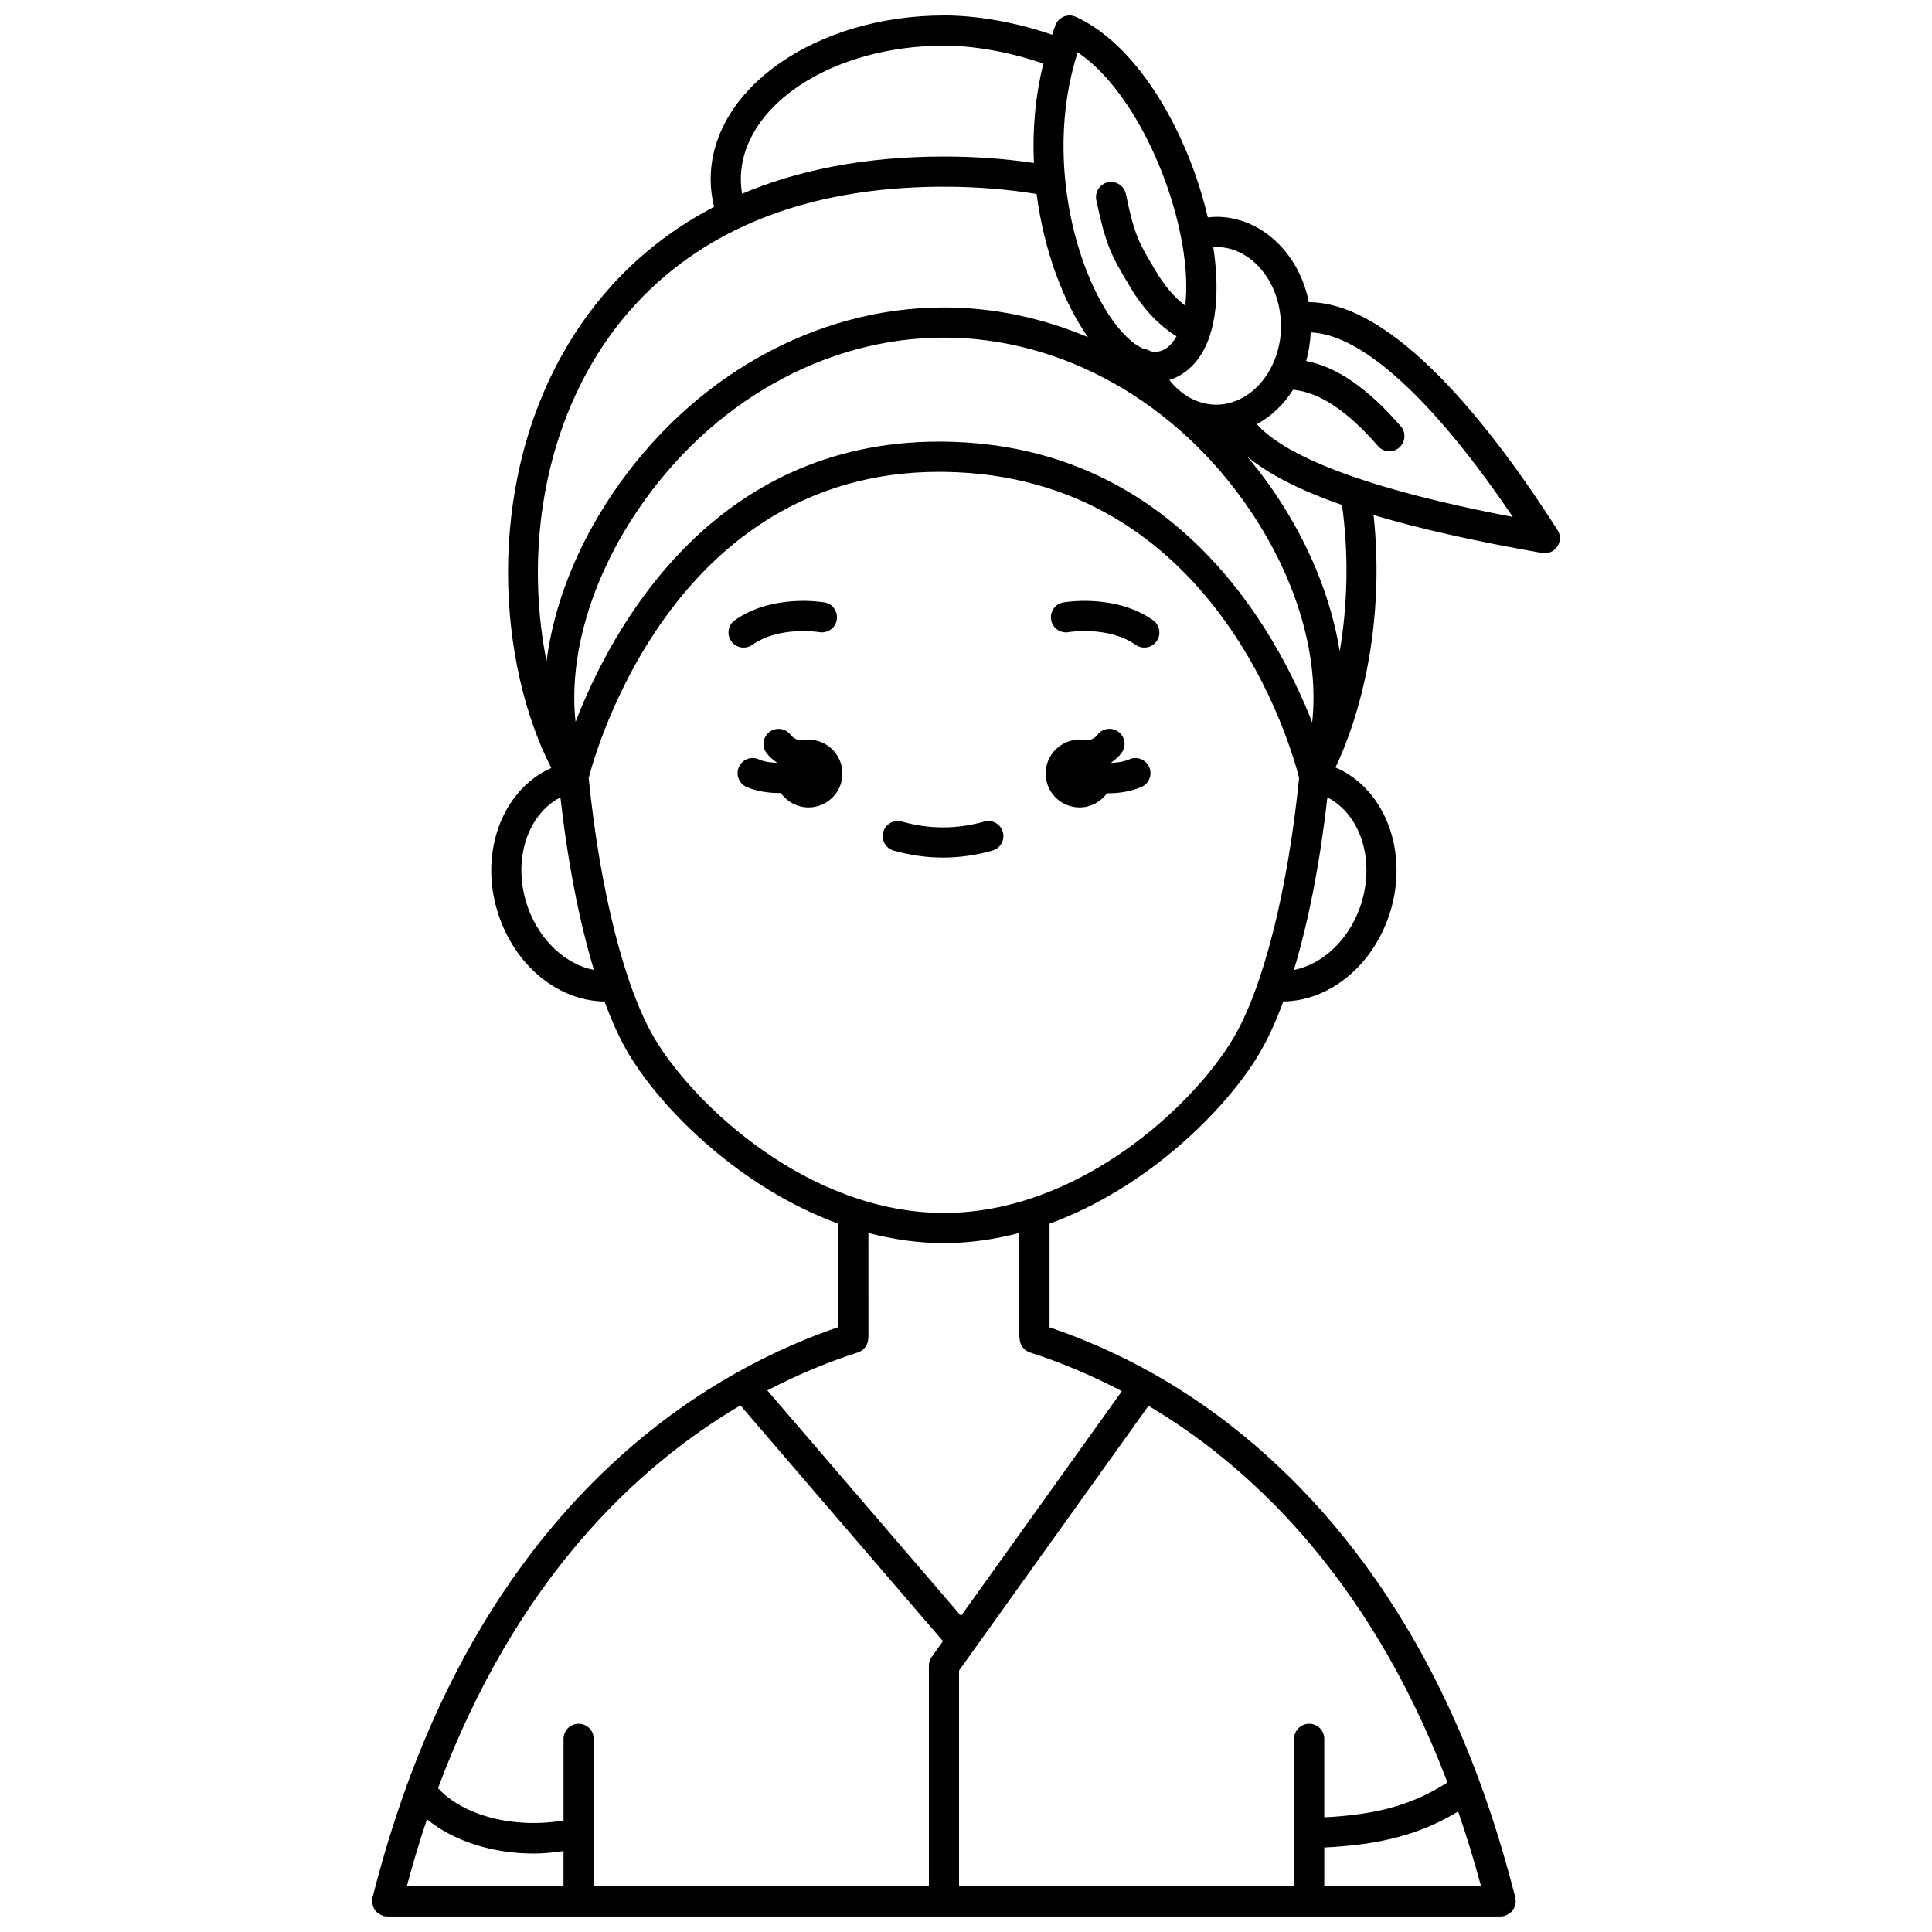 <?xml version="1.0" encoding="UTF-8"?>
<!-- Uploaded to: ICON Repo, www.iconrepo.com, Generator: ICON Repo Mixer Tools -->
<svg width="800px" height="800px" version="1.1" viewBox="144 144 512 512" xmlns="http://www.w3.org/2000/svg">
 <defs>
  <clipPath id="a">
   <path d="m242 148.09h316v503.81h-316z"/>
  </clipPath>
 </defs>
 <path d="m443.31 345.22c-1.469 0.629-3.133 0.895-4.738 0.969-0.016-0.043-0.027-0.094-0.039-0.137 0.98-0.684 1.891-1.469 2.66-2.465 1.348-1.75 1.016-4.258-0.734-5.606-1.75-1.352-4.258-1.016-5.606 0.734-0.762 0.988-1.766 1.375-2.828 1.523-0.625-0.137-1.273-0.223-1.938-0.223-4.961 0-8.98 4.023-8.98 8.98 0 4.961 4.023 8.98 8.98 8.98 3.008 0 5.652-1.492 7.281-3.758 0.09 0 0.168 0.016 0.258 0.016 2.941 0 6.059-0.473 8.844-1.668 2.031-0.867 2.973-3.219 2.102-5.25-0.887-2.031-3.25-2.977-5.262-2.098z"/>
 <path d="m358.27 340.02c-0.668 0-1.312 0.086-1.938 0.219-1.062-0.148-2.066-0.535-2.828-1.52-1.348-1.746-3.852-2.078-5.606-0.734-1.75 1.348-2.082 3.859-0.734 5.606 0.766 0.996 1.676 1.781 2.66 2.461-0.012 0.031-0.02 0.066-0.031 0.102-1.691-0.062-3.383-0.32-4.695-0.91-2.031-0.91-4.383 0.008-5.281 2.019-0.902 2.016 0.004 4.383 2.019 5.281 2.594 1.16 5.727 1.625 8.746 1.625 0.121 0 0.23-0.016 0.352-0.02 1.625 2.312 4.301 3.828 7.34 3.828 4.961 0 8.98-4.023 8.98-8.98-0.004-4.953-4.023-8.977-8.984-8.977z"/>
 <path d="m425.8 303.65c-2.172 0.383-3.617 2.449-3.242 4.621 0.379 2.176 2.488 3.633 4.621 3.254 0.105-0.023 10.551-1.727 17.773 3.363 0.703 0.492 1.504 0.73 2.301 0.73 1.254 0 2.496-0.59 3.269-1.695 1.273-1.809 0.84-4.301-0.965-5.574-9.977-7.031-23.199-4.797-23.758-4.699z"/>
 <path d="m343.36 314.89c7.176-5.055 17.523-3.406 17.766-3.363 2.195 0.359 4.246-1.074 4.625-3.246 0.387-2.176-1.066-4.25-3.242-4.633-0.562-0.094-13.781-2.328-23.754 4.703-1.805 1.273-2.238 3.766-0.965 5.574 0.777 1.105 2.016 1.695 3.269 1.695 0.797 0.004 1.605-0.238 2.301-0.73z"/>
 <path d="m404.83 361.73c-7.25 2.055-14.57 2.055-21.816 0-2.109-0.617-4.34 0.629-4.934 2.754-0.602 2.125 0.633 4.336 2.754 4.934 4.336 1.23 8.738 1.852 13.086 1.852s8.75-0.621 13.086-1.852c2.125-0.602 3.359-2.812 2.754-4.934-0.59-2.125-2.828-3.363-4.93-2.754z"/>
 <g clip-path="url(#a)">
  <path d="m556.76 284.45c-17.961-28.051-43.5-60.316-65.914-60.371-2.508-12.957-12.648-22.621-24.516-22.621-0.758 0-1.504 0.094-2.25 0.168-5.137-22.129-18.355-45.613-34.988-53.172-0.996-0.453-2.133-0.473-3.152-0.07-1.012 0.41-1.816 1.215-2.223 2.234-0.34 0.852-0.59 1.719-0.891 2.578-9.211-3.168-19.555-5.102-28.547-5.102-34.156 0-61.945 19.484-61.945 43.434 0 2.465 0.324 4.902 0.906 7.297-20.012 10.398-32.406 25.277-39.996 38.699-20.742 36.688-17.164 82.676-3.144 110-13.5 5.973-19.613 23.684-13.598 40.027 4.824 13.129 15.891 21.699 27.691 21.855 2.023 5.461 4.207 10.215 6.535 14.094 8.672 14.449 29.273 35.234 55.418 44.781l0.004 27.426c-31.215 10.625-84.906 40.281-114.44 121.71-0.031 0.094-0.062 0.191-0.09 0.293-3.289 9.043-6.281 18.863-8.91 29.203-0.051 0.203-0.012 0.398-0.027 0.602-0.016 0.133-0.078 0.25-0.078 0.391 0 0.086 0.043 0.156 0.047 0.238 0.02 0.316 0.094 0.609 0.184 0.902 0.062 0.215 0.125 0.426 0.223 0.621 0.121 0.238 0.277 0.445 0.441 0.652 0.156 0.203 0.312 0.395 0.504 0.562 0.176 0.156 0.375 0.27 0.578 0.391 0.254 0.152 0.5 0.285 0.785 0.375 0.09 0.027 0.152 0.094 0.242 0.117 0.289 0.07 0.574 0.098 0.859 0.105 0.047 0 0.09 0.027 0.137 0.027h295.09c0.055 0 0.102-0.027 0.156-0.031 0.277-0.012 0.551-0.031 0.832-0.102 0.09-0.023 0.152-0.086 0.234-0.113 0.301-0.098 0.559-0.234 0.824-0.395 0.188-0.117 0.371-0.219 0.535-0.359 0.215-0.184 0.383-0.395 0.555-0.625 0.145-0.188 0.281-0.363 0.387-0.574 0.117-0.227 0.188-0.473 0.262-0.723 0.074-0.262 0.137-0.512 0.16-0.789 0.008-0.102 0.059-0.188 0.059-0.289 0-0.168-0.074-0.312-0.098-0.473-0.02-0.176 0.02-0.344-0.023-0.523-2.695-10.613-5.828-20.824-9.316-30.348-22.828-62.355-59.949-93.562-87.078-108.77-8.684-4.859-17.773-8.867-27.043-12.031v-27.473c26.145-9.547 46.75-30.332 55.418-44.781 2.328-3.883 4.516-8.637 6.539-14.098 11.781-0.168 22.863-8.73 27.688-21.852 6.055-16.457-0.172-34.301-13.863-40.156 8.926-18.996 12.633-43.648 10.082-66.902 12.125 3.621 26.922 6.953 44.691 10.055 0.23 0.039 0.461 0.059 0.688 0.059 1.324 0 2.582-0.656 3.332-1.785 0.887-1.32 0.898-3.031 0.043-4.367zm-73.336-55.598c0.031 0.512 0.062 1.004 0.062 1.523 0 9.746-5.676 18.309-13.594 20.395-1.113 0.324-2.281 0.48-3.562 0.48-4.777 0-9.25-2.469-12.445-6.551 1.02-0.32 2.023-0.75 3-1.336 6.914-4.148 10.164-13.453 9.398-26.91-0.129-2.25-0.402-4.574-0.742-6.93 0.266-0.016 0.527-0.059 0.797-0.059 8.867-0.008 16.371 8.418 17.086 19.387zm8.32 106.59c-9.582-24.441-36.41-73.602-97.426-74.398-0.484-0.008-0.949-0.008-1.43-0.008-60.188 0-86.824 49.582-96.359 74.273-1.855-17.18 3.941-37.566 16.484-56.102 19.375-28.641 49.703-45.734 81.129-45.734 31.41 0 61.734 17.086 81.102 45.703 12.594 18.594 18.398 39.043 16.5 56.266zm-33.453-118.54c0.172 2.992 0.086 5.688-0.195 8.117-2.824-2.191-5.379-5.125-7.691-9.008l-0.402-0.676c-4.231-7.098-5.367-9.008-7.629-19.93-0.453-2.168-2.586-3.539-4.731-3.102-2.164 0.449-3.555 2.566-3.102 4.731 2.543 12.242 4.191 15.004 8.59 22.398l0.402 0.676c3.445 5.785 7.574 10.098 12.258 13.023-0.828 1.484-1.828 2.652-3.027 3.371-1.148 0.688-2.414 0.852-3.766 0.617-0.566-0.34-1.184-0.59-1.852-0.621-1.074-0.484-2.188-1.129-3.367-2.133-12.715-10.805-24.07-45.938-14.176-76.492 15.309 10.246 27.504 38.25 28.688 59.027zm-117.96-25.375c0-19.539 24.199-35.434 53.945-35.434 8.117 0 17.824 1.836 26.23 4.758-2.188 8.777-2.914 17.707-2.508 26.344-7.508-1.117-15.484-1.711-23.84-1.711-21.727 0-39.273 3.848-53.488 9.863-0.211-1.262-0.34-2.539-0.34-3.82zm-40.125 49.938c12.375-21.887 38.719-47.98 93.949-47.98 8.68 0 16.902 0.672 24.559 1.926 1.98 15.27 7.234 28.902 13.609 37.938-12.133-5.113-25.055-7.871-38.176-7.871-34.082 0-66.891 18.414-87.754 49.246-9.715 14.352-15.68 29.855-17.559 44.504-4.773-23.852-2.602-53.047 11.371-77.762zm-16.199 143.33c-4.426-12.043-0.566-24.809 8.508-29.477 1.965 17.352 5.023 32.969 8.883 45.723-7.328-1.43-14.203-7.59-17.391-16.246zm56.211 131.65 53.68 62.477-2.988 4.172c-0.484 0.68-0.746 1.492-0.746 2.328v58.48h-88.824v-39.086c0-2.211-1.789-4-4-4s-4 1.789-4 4v21.637c-13.109 2.219-26.539-1.223-33.258-8.57 20.645-55.348 52.758-85.297 80.137-101.44zm-83.07 109.69c7.066 5.777 17.34 9.074 28.266 9.074 2.621 0 5.269-0.262 7.922-0.645v9.34h-41.543c1.66-6.16 3.449-12.105 5.356-17.77zm237.8 7.481c15.055-0.746 25.477-3.496 35.469-9.547 2.195 6.356 4.227 12.984 6.078 19.832l-41.547 0.004zm32.641-17.246c-9.207 5.894-18.465 8.52-32.645 9.25v-20.801c0-2.211-1.789-4-4-4-2.211 0-4 1.789-4 4v25.023c0 0.023-0.012 0.043-0.012 0.066 0 0.02 0.012 0.031 0.012 0.051v13.945h-88.785v-57.199l50.203-70.141c25.168 14.883 58.043 44.027 79.227 99.805zm-113.38-117.77c0 1.691 1.027 3.262 2.723 3.809 8.328 2.668 16.492 6.144 24.375 10.266l-42.625 59.555-51.336-59.75c8.922-4.66 17.145-7.879 24.027-10.07 1.695-0.543 2.727-2.121 2.727-3.812h0.043l-0.004-27.844c6.422 1.684 13.109 2.68 19.996 2.68s13.574-0.996 19.996-2.684v27.848h0.078zm-20.066-33.16c-35.641 0-65.875-28.246-76.559-46.051-7.988-13.312-14.543-39.141-17.578-69.191 1.758-6.879 22.477-81.152 92.895-81.152 0.434 0 0.871 0 1.309 0.008 72.039 0.938 92.121 73.367 94.066 81.133-3.031 30.051-9.586 55.883-17.582 69.207-10.676 17.801-40.906 46.047-76.551 46.047zm110.14-80.641c-3.184 8.664-10.055 14.82-17.387 16.25 3.859-12.758 6.918-28.379 8.879-45.727 9.082 4.664 12.938 17.43 8.508 29.477zm-5.242-68.184c-2.223-13.879-8.023-28.402-17.168-41.914-2.305-3.402-4.773-6.625-7.356-9.719 5.59 4.66 13.887 8.918 25.121 12.832 1.801 12.82 1.535 26.188-0.598 38.801zm-21.98-60.203c3.894-2.086 7.172-5.238 9.617-9.129 6.988 0.711 14.277 5.473 22.496 14.93 0.789 0.914 1.902 1.379 3.019 1.379 0.93 0 1.867-0.324 2.621-0.98 1.668-1.449 1.848-3.973 0.398-5.641-8.789-10.121-16.906-15.719-25.074-17.301 0.703-2.394 1.078-4.945 1.215-7.566 13.523 0.41 32.551 17.824 53.555 48.891-43.938-8.391-61.441-17.449-67.848-24.582z"/>
 </g>
</svg>